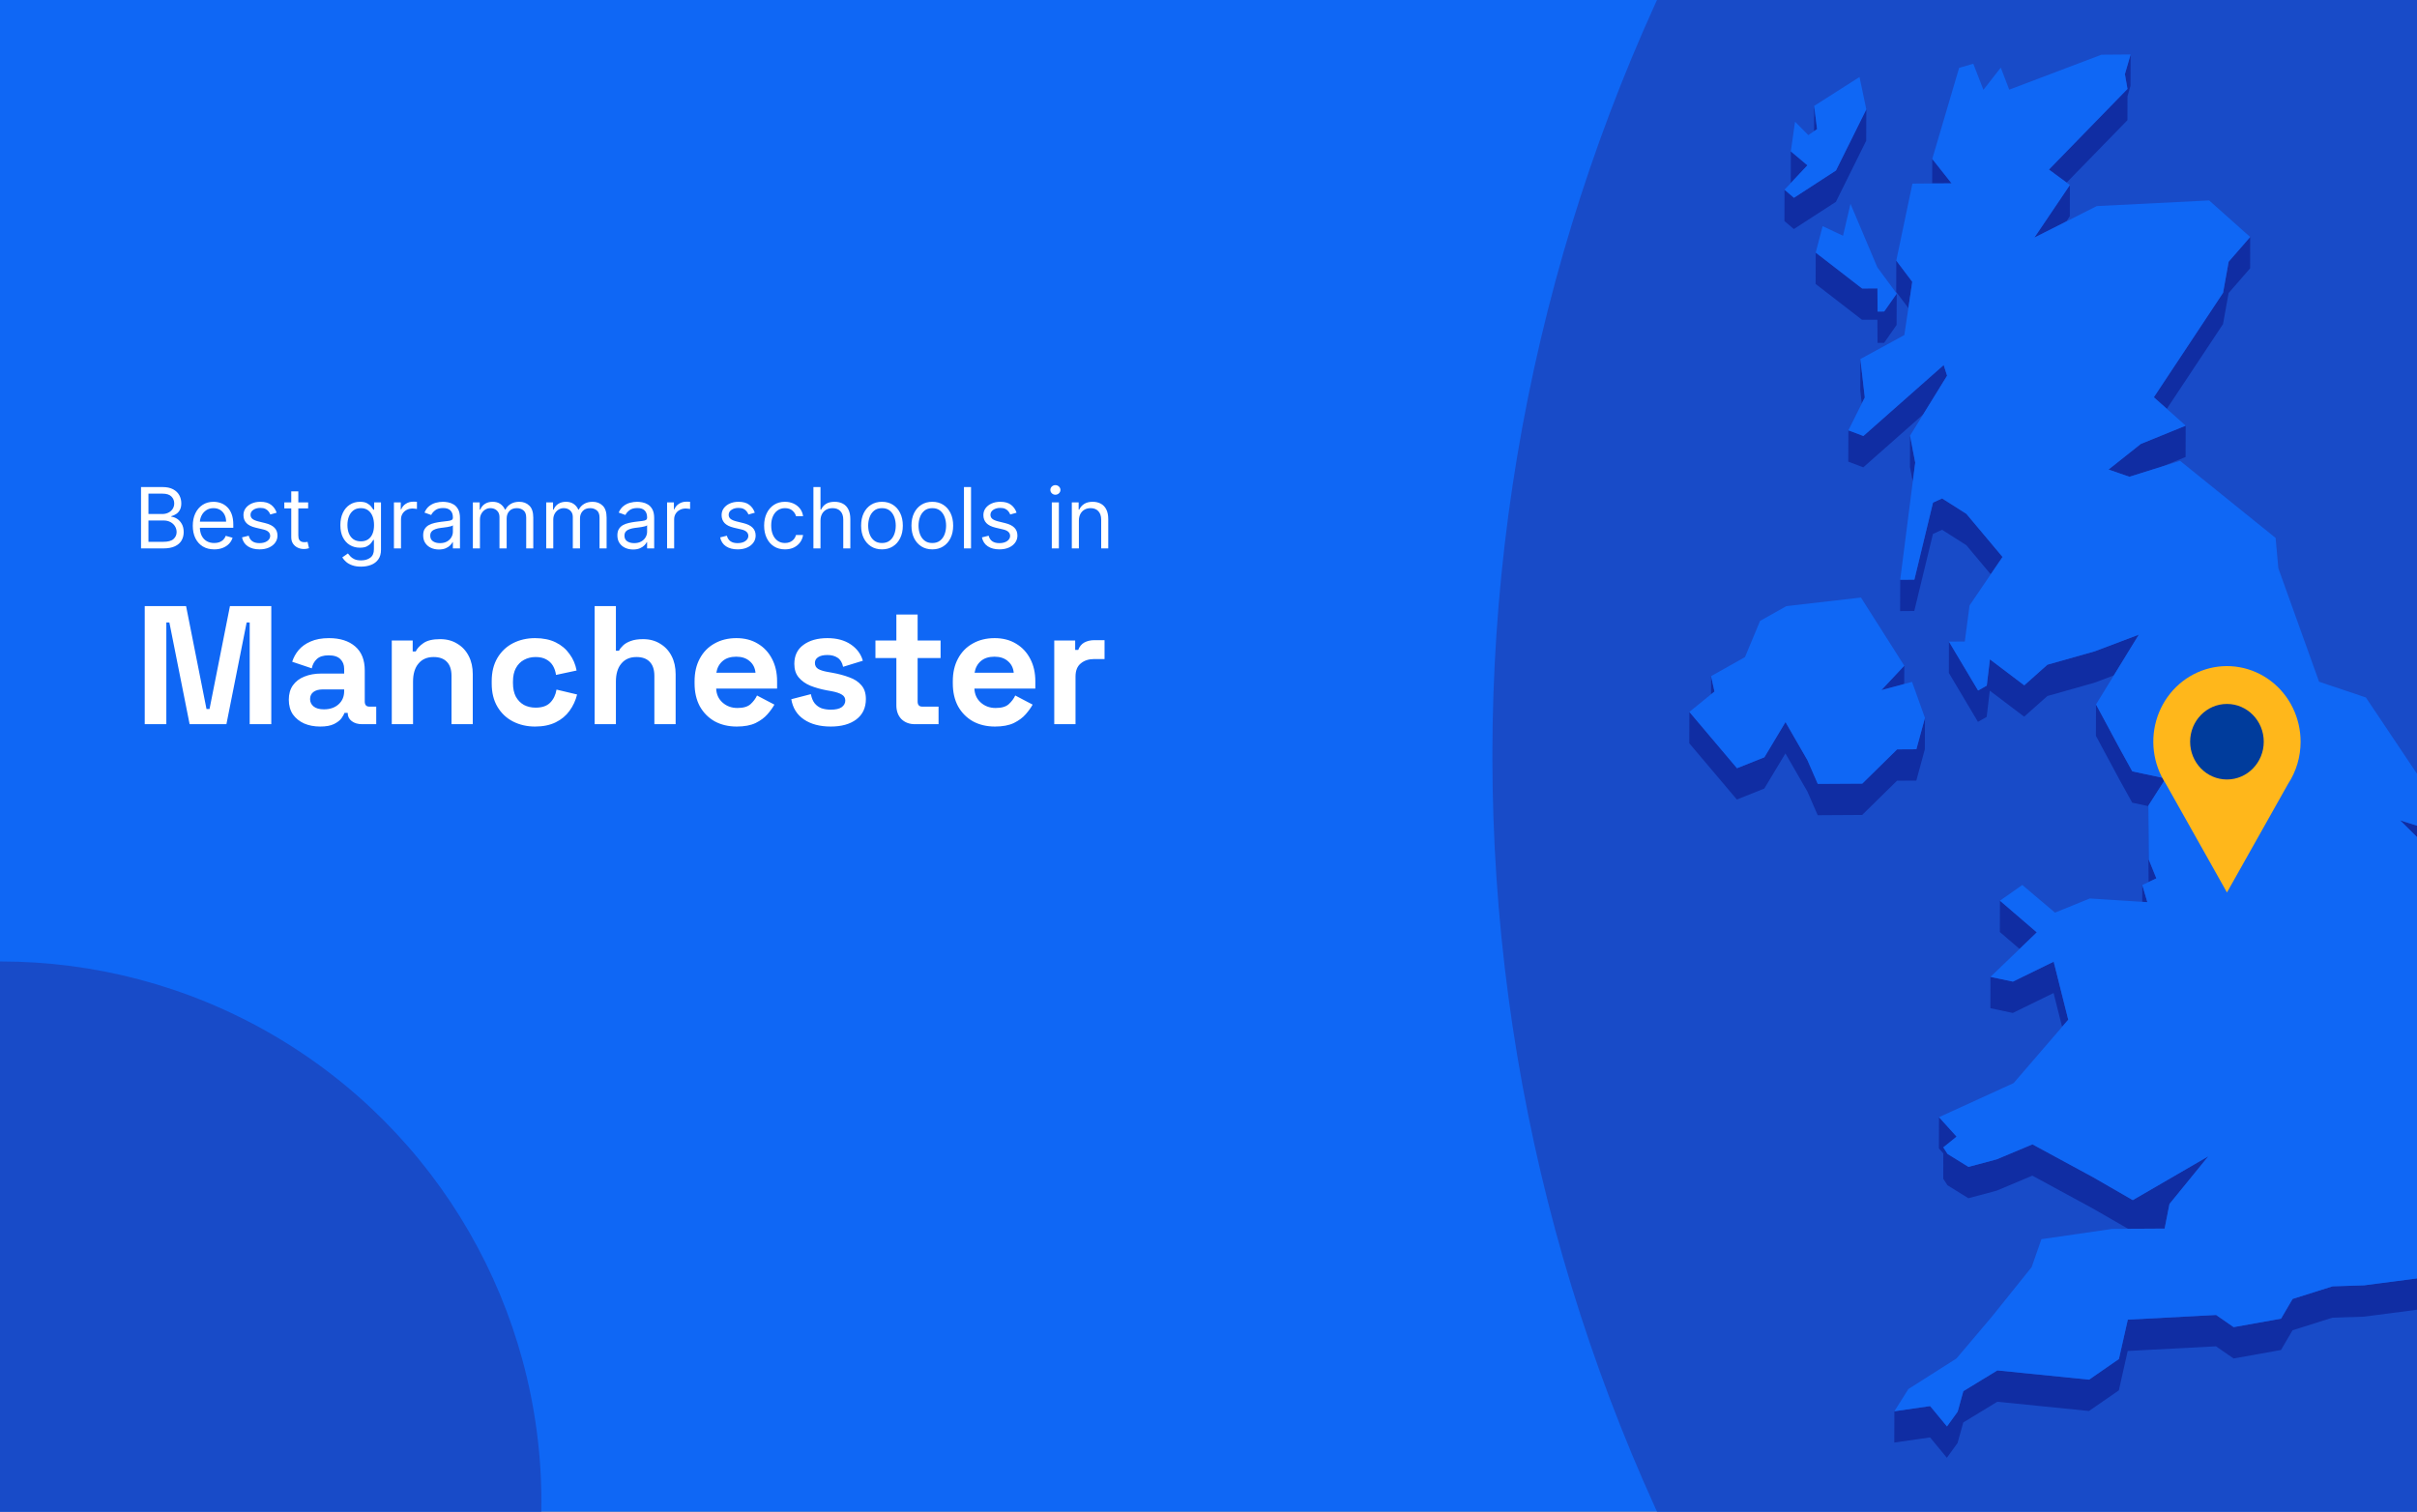 <svg width="1375" height="860" viewBox="0 0 1375 860" fill="none" xmlns="http://www.w3.org/2000/svg">
<rect x="0" y="0" width="1375" height="860" fill="#808080" stroke="none"/>
<g clip-path="url(#clip0_1557_1910)">
<rect width="1375" height="860" fill="#0F67F5"/>
<circle cx="1883" cy="430" r="1034" fill="#184BC8"/>
<path d="M1032.05 60.262L1031.99 74.616L1033.71 73.448L1032.05 60.262Z" fill="#102DA3"/>
<path d="M1028.21 94.043L1018.78 86.112L1018.75 103.94L1018.84 104.032L1028.21 94.043Z" fill="#102DA3"/>
<path d="M1175.68 103.879L1210.27 68.377L1210.3 54.791L1212.02 48.828L1212.08 31L1208.83 42.189L1210.3 50.58L1165.61 96.472L1175.68 103.879Z" fill="#102DA3"/>
<path d="M1099.23 90.416L1099.2 104.371L1110.22 104.31L1099.23 90.416Z" fill="#102DA3"/>
<path d="M1044.43 114.822L1061.66 80.057L1061.72 62.23L1044.46 96.994L1020.56 112.517L1015.19 107.937L1015.15 125.765L1020.5 130.314L1044.43 114.822Z" fill="#102DA3"/>
<path d="M1177.49 123.057L1177.53 105.26L1157.34 135.168L1175.53 125.977L1177.49 123.057Z" fill="#102DA3"/>
<path d="M1087.86 160.313L1078.77 148.264L1078.74 166.092L1085.65 175.252L1087.86 160.313Z" fill="#102DA3"/>
<path d="M1032.94 143.715L1032.88 161.543L1059.26 181.922L1068.02 181.892L1068.11 195.078L1071.86 195.048L1078.95 184.873L1079.02 167.045L1071.89 177.22L1068.14 177.25L1068.05 164.064L1059.33 164.125L1032.94 143.715Z" fill="#102DA3"/>
<path d="M1264.64 184.412L1267.83 166.707L1280.06 152.66L1280.09 134.832L1267.86 148.879L1264.67 166.584L1225.29 226L1232.69 232.578L1264.64 184.412Z" fill="#102DA3"/>
<path d="M1058.34 204.273L1058.28 222.101L1059.14 229.57L1060.86 226.127L1058.34 204.273Z" fill="#102DA3"/>
<path d="M1051.46 262.64L1060 265.867L1094.07 235.775L1105.71 216.902L1107.67 213.736L1105.74 207.68L1060.06 248.039L1051.52 244.812L1051.46 262.64Z" fill="#102DA3"/>
<path d="M1088.14 274.043L1089.55 263.193L1086.6 247.855L1086.54 265.683L1088.14 274.043Z" fill="#102DA3"/>
<path d="M1211.38 271.25L1217.86 269.221L1230.36 265.286L1243.35 259.999L1243.41 242.172L1217.89 252.561L1199.52 267.131L1211.38 271.25Z" fill="#102DA3"/>
<path d="M1099.66 285.94L1089.06 329.772L1081.01 329.834L1080.95 347.662L1089 347.6L1099.63 303.768L1104.82 301.401L1118.61 310.161L1132.49 326.729L1139.22 316.862L1118.64 292.334L1104.85 283.573L1099.66 285.94Z" fill="#102DA3"/>
<path d="M1130.25 390.048L1125.31 392.845L1108.72 365.027L1108.69 382.855L1125.24 410.673L1130.19 407.845L1131.97 392.937L1151.51 407.722L1164.72 395.98L1191.66 388.357L1202.53 384.239L1216.75 361.062L1191.72 370.53L1164.75 378.153L1151.57 389.894L1132.03 375.109L1130.25 390.048Z" fill="#102DA3"/>
<path d="M1083.29 389.127L1083.32 378.737L1070.29 392.631L1083.29 389.127Z" fill="#102DA3"/>
<path d="M973.41 384.672L973.379 394.999L975.345 393.432L973.41 384.672Z" fill="#102DA3"/>
<path d="M1090.17 444.089L1095.02 426.261L1095.08 408.433L1090.2 426.261L1079.26 426.322L1059.42 445.81L1034.11 445.964L1028.24 432.5L1015.74 410.799L1003.73 430.841L988.154 437.05L961.061 405.021L961 422.849L988.093 454.877L1003.67 448.638L1015.71 428.627L1028.21 450.328L1034.08 463.791L1059.36 463.638L1079.2 444.15L1090.17 444.089Z" fill="#102DA3"/>
<path d="M1389.63 490.683L1396.63 490.345L1396.66 472.517L1385.3 473.04L1365.36 466.677L1385.27 486.38L1389.63 490.683Z" fill="#102DA3"/>
<path d="M1213.03 438.831L1205.85 425.829L1192.39 400.778L1192.33 418.606L1205.79 443.657L1213 456.659L1222.19 458.626L1222.13 476.147L1222.31 501.813L1222.34 501.782L1226.73 499.723L1222.4 489.026L1222.19 458.319L1232.02 442.889L1213.03 438.831Z" fill="#102DA3"/>
<path d="M1221.6 513.247L1218.72 503.503L1218.69 513.062L1221.6 513.247Z" fill="#102DA3"/>
<path d="M1158.7 530.427L1137.75 512.415L1137.69 530.243L1148.9 539.864L1158.7 530.427Z" fill="#102DA3"/>
<path d="M1132.31 573.582L1145.06 576.287L1168.25 564.945L1173.1 584.187L1176.6 580.129L1168.31 547.117L1145.12 558.459L1132.34 555.754L1132.31 573.582Z" fill="#102DA3"/>
<path d="M1107.89 674.311L1119.78 681.688L1135.87 677.384L1156.18 668.839L1190.92 687.712L1210.64 699.085L1213.28 699.055H1215.95L1231.43 698.962L1233.4 688.911L1234.2 684.946L1256.28 657.835L1213.31 682.764L1190.98 669.884L1156.24 651.042L1135.9 659.557L1119.84 663.86L1107.92 656.483L1105.52 652.763L1113.08 646.647L1103.07 635.581L1103.01 653.378L1105.52 656.175L1105.49 670.591L1107.89 674.311Z" fill="#102DA3"/>
<path d="M1457.57 710.028L1421.24 730.285L1393.71 724.875L1344.93 731.237L1326.93 731.822L1304.23 738.983L1297.66 750.203L1270.69 755.029L1260.71 748.113L1210.49 750.756L1205.42 773.164L1188.46 784.906L1136.27 779.65L1116.92 791.453L1113.7 803.103L1107.61 811.525L1098.03 799.937L1077.69 802.887L1077.63 820.685L1098 817.764L1107.55 829.353L1113.63 820.93L1116.89 809.25L1136.24 797.477L1188.4 802.734L1205.39 790.992L1210.42 768.584L1260.65 765.941L1270.66 772.857L1297.63 768.031L1304.2 756.811L1326.87 749.649L1344.87 749.065L1393.65 742.703L1421.17 748.113L1457.51 727.856L1483.44 705.787L1486.14 685.746L1486.17 667.918L1483.5 687.959L1457.57 710.028Z" fill="#102DA3"/>
<path d="M1044.46 96.994L1061.72 62.23L1057.85 43.818L1032.05 60.262L1033.71 73.449L1031.99 74.617L1028.73 76.861L1021.17 69.238L1018.78 86.113L1028.21 94.043L1018.84 104.033L1015.19 107.937L1020.56 112.517L1044.46 96.994Z" fill="#0F67F5"/>
<path d="M1048.48 134.126L1036.87 128.654L1032.94 143.716L1059.33 164.126L1068.05 164.064L1068.14 177.251L1071.89 177.22L1079.02 167.046L1067.99 152.077L1052.72 115.96L1048.48 134.126Z" fill="#0F67F5"/>
<path d="M1003.73 430.839L1015.74 410.798L1028.24 432.499L1034.11 445.962L1059.42 445.808L1079.26 426.32L1090.2 426.259L1095.08 408.431L1087.74 387.929L1083.29 389.128L1070.29 392.632L1083.32 378.738L1058.68 339.947L1016.23 344.834L1001.3 353.226L992.7 373.82L973.41 384.671L975.345 393.431L973.379 394.998L961.062 405.019L988.154 437.048L1003.73 430.839Z" fill="#0F67F5"/>
<path d="M1452.41 651.873L1453.27 638.349L1461.29 632.263L1473.09 625.193L1469.68 612.652L1483.41 608.81L1494.07 573.83L1489.61 549.178L1454.87 528.922L1424.55 529.137L1409.53 546.934L1402.81 541.924L1395.22 536.33L1410.7 511.524L1389.63 490.684L1385.27 486.381L1365.36 466.678L1385.3 473.041L1396.66 472.518L1345.92 396.811L1319.29 387.835L1296.12 323.286L1294.56 306.042L1240.22 262.179L1230.36 265.284L1217.86 269.218L1211.38 271.247L1199.52 267.128L1217.89 252.558L1243.41 242.169L1232.69 232.579L1225.29 226.001L1264.67 166.585L1267.86 148.88L1280.09 134.832L1256.75 114.023L1192.79 117.25L1175.53 125.98L1157.34 135.17L1177.53 105.263L1175.68 103.879L1165.61 96.472L1210.3 50.58L1208.83 42.189L1212.08 31L1195.5 31.123L1143.03 51.01L1138.21 38.469L1128.35 51.102L1122.57 36.256L1114.52 38.623L1099.23 90.416L1110.22 104.31L1099.2 104.371L1087.95 104.463L1078.77 148.265L1087.86 160.314L1085.65 175.253L1083.35 190.622L1058.34 204.269L1060.86 226.124L1059.14 229.566L1051.52 244.812L1060.06 248.04L1105.74 207.681L1107.67 213.736L1105.71 216.902L1094.07 235.775L1086.6 247.855L1089.55 263.194L1088.14 274.044L1081.01 329.833L1089.06 329.772L1099.66 285.94L1104.85 283.573L1118.64 292.333L1139.22 316.862L1132.49 326.729L1120.45 344.464L1117.75 364.966L1108.72 365.028L1125.31 392.846L1130.25 390.049L1132.03 375.11L1151.57 389.895L1164.75 378.153L1191.72 370.53L1216.75 361.063L1202.53 384.239L1192.39 400.776L1205.85 425.827L1213.03 438.829L1232.02 442.887L1222.19 458.317L1222.4 489.024L1226.73 499.721L1222.34 501.781L1222.31 501.811L1218.72 503.502L1221.6 513.246L1218.69 513.061L1188.89 511.156L1169.05 519.209L1150.46 503.471L1137.75 512.416L1158.7 530.428L1148.9 539.865L1132.34 555.756L1145.12 558.461L1168.31 547.119L1176.6 580.131L1173.1 584.189L1145.52 616.187L1103.07 635.582L1113.08 646.648L1105.52 652.765L1107.92 656.484L1119.84 663.861L1135.9 659.558L1156.24 651.043L1190.98 669.886L1213.31 682.765L1256.28 657.836L1234.2 684.947L1233.4 688.912L1231.43 698.964L1215.95 699.056H1213.28L1210.64 699.087L1201.61 699.148L1161.34 704.988L1155.78 720.88L1133.23 748.974L1113.02 772.857L1085.65 790.255L1077.69 802.888L1098.03 799.938L1107.61 811.526L1113.7 803.103L1116.92 791.454L1136.27 779.651L1188.46 784.907L1205.42 773.165L1210.49 750.757L1260.71 748.114L1270.69 755.03L1297.66 750.204L1304.23 738.984L1326.93 731.822L1344.93 731.238L1393.71 724.876L1421.24 730.286L1457.57 710.029L1483.5 687.96L1486.17 667.919L1453.03 672.806L1449.56 671.085L1431.65 662.232L1452.41 651.873Z" fill="#0F67F5"/>
<g clip-path="url(#clip1_1557_1910)">
<path d="M1308.78 421.987C1308.78 415.266 1307.25 408.637 1304.31 402.632C1301.37 396.627 1297.1 391.413 1291.84 387.41C1286.58 383.406 1280.47 380.725 1274.02 379.58C1267.56 378.435 1260.94 378.859 1254.67 380.817C1248.41 382.776 1242.68 386.215 1237.94 390.858C1233.21 395.502 1229.6 401.219 1227.4 407.553C1225.21 413.887 1224.5 420.659 1225.32 427.327C1226.14 433.995 1228.47 440.373 1232.13 445.948L1249.52 476.835L1266.89 507.733L1284.28 476.835L1301.64 445.991C1306.31 438.902 1308.79 430.541 1308.78 421.987Z" fill="#FFB71B"/>
<path d="M1266.88 443.461C1278.45 443.461 1287.82 433.841 1287.82 421.973C1287.82 410.105 1278.45 400.485 1266.88 400.485C1255.32 400.485 1245.94 410.105 1245.94 421.973C1245.94 433.841 1255.32 443.461 1266.88 443.461Z" fill="#003C9C"/>
</g>
<circle cx="147" cy="147" r="147" transform="matrix(-1 0 0 1 1522 -147)" fill="#184BC8"/>
<circle cx="307.5" cy="307.5" r="307.5" transform="matrix(-1 0 0 1 308 547)" fill="#184BC8"/>
<path d="M80.227 312V277.091H92.432C94.864 277.091 96.869 277.511 98.449 278.352C100.028 279.182 101.205 280.301 101.977 281.71C102.75 283.108 103.136 284.659 103.136 286.364C103.136 287.864 102.869 289.102 102.335 290.08C101.813 291.057 101.119 291.83 100.256 292.398C99.403 292.966 98.477 293.386 97.477 293.659V294C98.546 294.068 99.619 294.443 100.699 295.125C101.778 295.807 102.682 296.784 103.409 298.057C104.136 299.33 104.5 300.886 104.5 302.727C104.5 304.477 104.102 306.051 103.307 307.449C102.511 308.847 101.256 309.955 99.54 310.773C97.824 311.591 95.591 312 92.841 312H80.227ZM84.454 308.25H92.841C95.602 308.25 97.562 307.716 98.722 306.648C99.892 305.568 100.477 304.261 100.477 302.727C100.477 301.545 100.176 300.455 99.574 299.455C98.972 298.443 98.114 297.636 97 297.034C95.886 296.42 94.568 296.114 93.046 296.114H84.454V308.25ZM84.454 292.432H92.296C93.568 292.432 94.716 292.182 95.739 291.682C96.773 291.182 97.591 290.477 98.193 289.568C98.807 288.659 99.114 287.591 99.114 286.364C99.114 284.83 98.579 283.528 97.511 282.46C96.443 281.381 94.75 280.841 92.432 280.841H84.454V292.432ZM121.878 312.545C119.355 312.545 117.179 311.989 115.349 310.875C113.531 309.75 112.128 308.182 111.139 306.17C110.162 304.148 109.673 301.795 109.673 299.114C109.673 296.432 110.162 294.068 111.139 292.023C112.128 289.966 113.503 288.364 115.264 287.216C117.037 286.057 119.105 285.477 121.469 285.477C122.832 285.477 124.179 285.705 125.509 286.159C126.838 286.614 128.048 287.352 129.139 288.375C130.23 289.386 131.099 290.727 131.747 292.398C132.395 294.068 132.719 296.125 132.719 298.568V300.273H112.537V296.795H128.628C128.628 295.318 128.332 294 127.741 292.841C127.162 291.682 126.332 290.767 125.253 290.097C124.185 289.426 122.923 289.091 121.469 289.091C119.866 289.091 118.48 289.489 117.31 290.284C116.151 291.068 115.259 292.091 114.634 293.352C114.009 294.614 113.696 295.966 113.696 297.409V299.727C113.696 301.705 114.037 303.381 114.719 304.756C115.412 306.119 116.372 307.159 117.599 307.875C118.827 308.58 120.253 308.932 121.878 308.932C122.935 308.932 123.889 308.784 124.741 308.489C125.605 308.182 126.349 307.727 126.974 307.125C127.599 306.511 128.082 305.75 128.423 304.841L132.31 305.932C131.901 307.25 131.213 308.409 130.247 309.409C129.281 310.398 128.088 311.17 126.668 311.727C125.247 312.273 123.651 312.545 121.878 312.545ZM157.384 291.682L153.77 292.705C153.543 292.102 153.207 291.517 152.764 290.949C152.332 290.369 151.741 289.892 150.991 289.517C150.241 289.142 149.281 288.955 148.111 288.955C146.509 288.955 145.173 289.324 144.105 290.062C143.048 290.79 142.52 291.716 142.52 292.841C142.52 293.841 142.884 294.631 143.611 295.21C144.338 295.79 145.474 296.273 147.02 296.659L150.906 297.614C153.247 298.182 154.991 299.051 156.139 300.222C157.287 301.381 157.861 302.875 157.861 304.705C157.861 306.205 157.429 307.545 156.565 308.727C155.713 309.909 154.52 310.841 152.986 311.523C151.452 312.205 149.668 312.545 147.634 312.545C144.963 312.545 142.753 311.966 141.003 310.807C139.253 309.648 138.145 307.955 137.679 305.727L141.497 304.773C141.861 306.182 142.548 307.239 143.56 307.943C144.582 308.648 145.918 309 147.565 309C149.44 309 150.929 308.602 152.031 307.807C153.145 307 153.702 306.034 153.702 304.909C153.702 304 153.384 303.239 152.747 302.625C152.111 302 151.134 301.534 149.815 301.227L145.452 300.205C143.054 299.636 141.293 298.756 140.168 297.562C139.054 296.358 138.497 294.852 138.497 293.045C138.497 291.568 138.912 290.261 139.741 289.125C140.582 287.989 141.724 287.097 143.168 286.449C144.622 285.801 146.27 285.477 148.111 285.477C150.702 285.477 152.736 286.045 154.213 287.182C155.702 288.318 156.759 289.818 157.384 291.682ZM175.303 285.818V289.227H161.734V285.818H175.303ZM165.689 279.545H169.712V304.5C169.712 305.636 169.876 306.489 170.206 307.057C170.547 307.614 170.979 307.989 171.501 308.182C172.036 308.364 172.598 308.455 173.189 308.455C173.632 308.455 173.996 308.432 174.28 308.386C174.564 308.33 174.791 308.284 174.962 308.25L175.78 311.864C175.507 311.966 175.126 312.068 174.638 312.17C174.149 312.284 173.53 312.341 172.78 312.341C171.643 312.341 170.53 312.097 169.439 311.608C168.359 311.119 167.462 310.375 166.746 309.375C166.041 308.375 165.689 307.114 165.689 305.591V279.545ZM205.422 322.364C203.479 322.364 201.808 322.114 200.411 321.614C199.013 321.125 197.848 320.477 196.916 319.67C195.996 318.875 195.263 318.023 194.717 317.114L197.922 314.864C198.286 315.341 198.746 315.886 199.303 316.5C199.859 317.125 200.621 317.665 201.587 318.119C202.564 318.585 203.842 318.818 205.422 318.818C207.536 318.818 209.28 318.307 210.655 317.284C212.03 316.261 212.717 314.659 212.717 312.477V307.159H212.376C212.081 307.636 211.661 308.227 211.115 308.932C210.581 309.625 209.808 310.244 208.797 310.79C207.797 311.324 206.445 311.591 204.74 311.591C202.626 311.591 200.729 311.091 199.047 310.091C197.376 309.091 196.053 307.636 195.075 305.727C194.109 303.818 193.626 301.5 193.626 298.773C193.626 296.091 194.098 293.756 195.041 291.767C195.984 289.767 197.297 288.222 198.979 287.131C200.661 286.028 202.604 285.477 204.808 285.477C206.513 285.477 207.865 285.761 208.865 286.33C209.876 286.886 210.649 287.523 211.183 288.239C211.729 288.943 212.149 289.523 212.445 289.977H212.854V285.818H216.74V312.75C216.74 315 216.229 316.83 215.206 318.239C214.195 319.659 212.831 320.699 211.115 321.358C209.411 322.028 207.513 322.364 205.422 322.364ZM205.286 307.977C206.899 307.977 208.263 307.608 209.376 306.869C210.49 306.131 211.337 305.068 211.916 303.682C212.496 302.295 212.786 300.636 212.786 298.705C212.786 296.818 212.501 295.153 211.933 293.71C211.365 292.267 210.524 291.136 209.411 290.318C208.297 289.5 206.922 289.091 205.286 289.091C203.581 289.091 202.161 289.523 201.024 290.386C199.899 291.25 199.053 292.409 198.484 293.864C197.928 295.318 197.649 296.932 197.649 298.705C197.649 300.523 197.933 302.131 198.501 303.528C199.081 304.915 199.933 306.006 201.058 306.801C202.195 307.585 203.604 307.977 205.286 307.977ZM224.104 312V285.818H227.99V289.773H228.263C228.74 288.477 229.604 287.426 230.854 286.619C232.104 285.812 233.513 285.409 235.081 285.409C235.376 285.409 235.746 285.415 236.189 285.426C236.632 285.437 236.967 285.455 237.195 285.477V289.568C237.058 289.534 236.746 289.483 236.257 289.415C235.78 289.335 235.274 289.295 234.74 289.295C233.467 289.295 232.331 289.562 231.331 290.097C230.342 290.619 229.558 291.347 228.979 292.278C228.411 293.199 228.126 294.25 228.126 295.432V312H224.104ZM249.668 312.614C248.009 312.614 246.503 312.301 245.151 311.676C243.798 311.04 242.724 310.125 241.929 308.932C241.134 307.727 240.736 306.273 240.736 304.568C240.736 303.068 241.031 301.852 241.622 300.92C242.213 299.977 243.003 299.239 243.991 298.705C244.98 298.17 246.071 297.773 247.264 297.511C248.469 297.239 249.679 297.023 250.895 296.864C252.486 296.659 253.776 296.506 254.764 296.403C255.764 296.29 256.491 296.102 256.946 295.841C257.412 295.58 257.645 295.125 257.645 294.477V294.341C257.645 292.659 257.185 291.352 256.264 290.42C255.355 289.489 253.974 289.023 252.122 289.023C250.202 289.023 248.696 289.443 247.605 290.284C246.514 291.125 245.747 292.023 245.304 292.977L241.486 291.614C242.168 290.023 243.077 288.784 244.213 287.898C245.361 287 246.611 286.375 247.963 286.023C249.327 285.659 250.668 285.477 251.986 285.477C252.827 285.477 253.793 285.58 254.884 285.784C255.986 285.977 257.048 286.381 258.071 286.994C259.105 287.608 259.963 288.534 260.645 289.773C261.327 291.011 261.668 292.67 261.668 294.75V312H257.645V308.455H257.44C257.168 309.023 256.713 309.631 256.077 310.278C255.44 310.926 254.594 311.477 253.537 311.932C252.48 312.386 251.19 312.614 249.668 312.614ZM250.281 309C251.872 309 253.213 308.688 254.304 308.062C255.406 307.438 256.236 306.631 256.793 305.642C257.361 304.653 257.645 303.614 257.645 302.523V298.841C257.474 299.045 257.099 299.233 256.52 299.403C255.952 299.562 255.293 299.705 254.543 299.83C253.804 299.943 253.082 300.045 252.378 300.136C251.685 300.216 251.122 300.284 250.69 300.341C249.645 300.477 248.668 300.699 247.759 301.006C246.861 301.301 246.134 301.75 245.577 302.352C245.031 302.943 244.759 303.75 244.759 304.773C244.759 306.17 245.276 307.227 246.31 307.943C247.355 308.648 248.679 309 250.281 309ZM269.01 312V285.818H272.896V289.909H273.237C273.783 288.511 274.663 287.426 275.879 286.653C277.095 285.869 278.555 285.477 280.26 285.477C281.987 285.477 283.425 285.869 284.572 286.653C285.732 287.426 286.635 288.511 287.283 289.909H287.555C288.226 288.557 289.232 287.483 290.572 286.688C291.913 285.881 293.521 285.477 295.396 285.477C297.737 285.477 299.652 286.21 301.141 287.676C302.629 289.131 303.374 291.398 303.374 294.477V312H299.351V294.477C299.351 292.545 298.822 291.165 297.766 290.335C296.709 289.506 295.464 289.091 294.033 289.091C292.192 289.091 290.766 289.648 289.754 290.761C288.743 291.864 288.237 293.261 288.237 294.955V312H284.146V294.068C284.146 292.58 283.663 291.381 282.697 290.472C281.732 289.551 280.487 289.091 278.964 289.091C277.919 289.091 276.942 289.369 276.033 289.926C275.135 290.483 274.408 291.256 273.851 292.244C273.305 293.222 273.033 294.352 273.033 295.636V312H269.01ZM310.729 312V285.818H314.615V289.909H314.956C315.501 288.511 316.382 287.426 317.598 286.653C318.814 285.869 320.274 285.477 321.979 285.477C323.706 285.477 325.143 285.869 326.291 286.653C327.45 287.426 328.354 288.511 329.001 289.909H329.274C329.945 288.557 330.95 287.483 332.291 286.688C333.632 285.881 335.24 285.477 337.115 285.477C339.456 285.477 341.371 286.21 342.859 287.676C344.348 289.131 345.092 291.398 345.092 294.477V312H341.07V294.477C341.07 292.545 340.541 291.165 339.484 290.335C338.428 289.506 337.183 289.091 335.751 289.091C333.911 289.091 332.484 289.648 331.473 290.761C330.462 291.864 329.956 293.261 329.956 294.955V312H325.865V294.068C325.865 292.58 325.382 291.381 324.416 290.472C323.45 289.551 322.206 289.091 320.683 289.091C319.638 289.091 318.661 289.369 317.751 289.926C316.854 290.483 316.126 291.256 315.57 292.244C315.024 293.222 314.751 294.352 314.751 295.636V312H310.729ZM360.152 312.614C358.493 312.614 356.987 312.301 355.635 311.676C354.283 311.04 353.209 310.125 352.413 308.932C351.618 307.727 351.22 306.273 351.22 304.568C351.22 303.068 351.516 301.852 352.107 300.92C352.697 299.977 353.487 299.239 354.476 298.705C355.464 298.17 356.555 297.773 357.749 297.511C358.953 297.239 360.163 297.023 361.379 296.864C362.97 296.659 364.26 296.506 365.249 296.403C366.249 296.29 366.976 296.102 367.43 295.841C367.896 295.58 368.129 295.125 368.129 294.477V294.341C368.129 292.659 367.669 291.352 366.749 290.42C365.839 289.489 364.459 289.023 362.607 289.023C360.686 289.023 359.18 289.443 358.089 290.284C356.999 291.125 356.232 292.023 355.788 292.977L351.97 291.614C352.652 290.023 353.561 288.784 354.697 287.898C355.845 287 357.095 286.375 358.447 286.023C359.811 285.659 361.152 285.477 362.47 285.477C363.311 285.477 364.277 285.58 365.368 285.784C366.47 285.977 367.533 286.381 368.555 286.994C369.589 287.608 370.447 288.534 371.129 289.773C371.811 291.011 372.152 292.67 372.152 294.75V312H368.129V308.455H367.925C367.652 309.023 367.197 309.631 366.561 310.278C365.925 310.926 365.078 311.477 364.021 311.932C362.964 312.386 361.675 312.614 360.152 312.614ZM360.766 309C362.357 309 363.697 308.688 364.788 308.062C365.891 307.438 366.72 306.631 367.277 305.642C367.845 304.653 368.129 303.614 368.129 302.523V298.841C367.959 299.045 367.584 299.233 367.004 299.403C366.436 299.562 365.777 299.705 365.027 299.83C364.288 299.943 363.567 300.045 362.862 300.136C362.169 300.216 361.607 300.284 361.175 300.341C360.129 300.477 359.152 300.699 358.243 301.006C357.345 301.301 356.618 301.75 356.061 302.352C355.516 302.943 355.243 303.75 355.243 304.773C355.243 306.17 355.76 307.227 356.794 307.943C357.839 308.648 359.163 309 360.766 309ZM379.494 312V285.818H383.381V289.773H383.653C384.131 288.477 384.994 287.426 386.244 286.619C387.494 285.812 388.903 285.409 390.472 285.409C390.767 285.409 391.136 285.415 391.58 285.426C392.023 285.437 392.358 285.455 392.585 285.477V289.568C392.449 289.534 392.136 289.483 391.648 289.415C391.17 289.335 390.665 289.295 390.131 289.295C388.858 289.295 387.722 289.562 386.722 290.097C385.733 290.619 384.949 291.347 384.369 292.278C383.801 293.199 383.517 294.25 383.517 295.432V312H379.494ZM429.399 291.682L425.786 292.705C425.558 292.102 425.223 291.517 424.78 290.949C424.348 290.369 423.757 289.892 423.007 289.517C422.257 289.142 421.297 288.955 420.126 288.955C418.524 288.955 417.189 289.324 416.121 290.062C415.064 290.79 414.536 291.716 414.536 292.841C414.536 293.841 414.899 294.631 415.626 295.21C416.354 295.79 417.49 296.273 419.036 296.659L422.922 297.614C425.263 298.182 427.007 299.051 428.155 300.222C429.303 301.381 429.876 302.875 429.876 304.705C429.876 306.205 429.445 307.545 428.581 308.727C427.729 309.909 426.536 310.841 425.001 311.523C423.467 312.205 421.683 312.545 419.649 312.545C416.979 312.545 414.768 311.966 413.018 310.807C411.268 309.648 410.161 307.955 409.695 305.727L413.513 304.773C413.876 306.182 414.564 307.239 415.575 307.943C416.598 308.648 417.933 309 419.581 309C421.456 309 422.945 308.602 424.047 307.807C425.161 307 425.717 306.034 425.717 304.909C425.717 304 425.399 303.239 424.763 302.625C424.126 302 423.149 301.534 421.831 301.227L417.467 300.205C415.07 299.636 413.308 298.756 412.183 297.562C411.07 296.358 410.513 294.852 410.513 293.045C410.513 291.568 410.928 290.261 411.757 289.125C412.598 287.989 413.74 287.097 415.183 286.449C416.638 285.801 418.286 285.477 420.126 285.477C422.717 285.477 424.751 286.045 426.229 287.182C427.717 288.318 428.774 289.818 429.399 291.682ZM446.568 312.545C444.114 312.545 442 311.966 440.227 310.807C438.455 309.648 437.091 308.051 436.136 306.017C435.182 303.983 434.705 301.659 434.705 299.045C434.705 296.386 435.193 294.04 436.17 292.006C437.159 289.96 438.534 288.364 440.295 287.216C442.068 286.057 444.136 285.477 446.5 285.477C448.341 285.477 450 285.818 451.477 286.5C452.955 287.182 454.165 288.136 455.108 289.364C456.051 290.591 456.636 292.023 456.864 293.659H452.841C452.534 292.466 451.852 291.409 450.795 290.489C449.75 289.557 448.341 289.091 446.568 289.091C445 289.091 443.625 289.5 442.443 290.318C441.273 291.125 440.358 292.267 439.699 293.744C439.051 295.21 438.727 296.932 438.727 298.909C438.727 300.932 439.045 302.693 439.682 304.193C440.33 305.693 441.239 306.858 442.409 307.688C443.591 308.517 444.977 308.932 446.568 308.932C447.614 308.932 448.562 308.75 449.415 308.386C450.267 308.023 450.989 307.5 451.58 306.818C452.17 306.136 452.591 305.318 452.841 304.364H456.864C456.636 305.909 456.074 307.301 455.176 308.54C454.29 309.767 453.114 310.744 451.648 311.472C450.193 312.188 448.5 312.545 446.568 312.545ZM466.767 296.25V312H462.744V277.091H466.767V289.909H467.108C467.722 288.557 468.642 287.483 469.869 286.688C471.108 285.881 472.756 285.477 474.812 285.477C476.597 285.477 478.159 285.835 479.5 286.551C480.841 287.256 481.881 288.341 482.619 289.807C483.369 291.261 483.744 293.114 483.744 295.364V312H479.722V295.636C479.722 293.557 479.182 291.949 478.102 290.812C477.034 289.665 475.551 289.091 473.653 289.091C472.335 289.091 471.153 289.369 470.108 289.926C469.074 290.483 468.256 291.295 467.653 292.364C467.063 293.432 466.767 294.727 466.767 296.25ZM501.74 312.545C499.376 312.545 497.303 311.983 495.518 310.858C493.746 309.733 492.359 308.159 491.359 306.136C490.371 304.114 489.876 301.75 489.876 299.045C489.876 296.318 490.371 293.937 491.359 291.903C492.359 289.869 493.746 288.29 495.518 287.165C497.303 286.04 499.376 285.477 501.74 285.477C504.104 285.477 506.172 286.04 507.945 287.165C509.729 288.29 511.115 289.869 512.104 291.903C513.104 293.937 513.604 296.318 513.604 299.045C513.604 301.75 513.104 304.114 512.104 306.136C511.115 308.159 509.729 309.733 507.945 310.858C506.172 311.983 504.104 312.545 501.74 312.545ZM501.74 308.932C503.536 308.932 505.013 308.472 506.172 307.551C507.331 306.631 508.189 305.42 508.746 303.92C509.303 302.42 509.581 300.795 509.581 299.045C509.581 297.295 509.303 295.665 508.746 294.153C508.189 292.642 507.331 291.42 506.172 290.489C505.013 289.557 503.536 289.091 501.74 289.091C499.945 289.091 498.467 289.557 497.308 290.489C496.149 291.42 495.291 292.642 494.734 294.153C494.178 295.665 493.899 297.295 493.899 299.045C493.899 300.795 494.178 302.42 494.734 303.92C495.291 305.42 496.149 306.631 497.308 307.551C498.467 308.472 499.945 308.932 501.74 308.932ZM530.381 312.545C528.017 312.545 525.943 311.983 524.159 310.858C522.386 309.733 521 308.159 520 306.136C519.011 304.114 518.517 301.75 518.517 299.045C518.517 296.318 519.011 293.937 520 291.903C521 289.869 522.386 288.29 524.159 287.165C525.943 286.04 528.017 285.477 530.381 285.477C532.744 285.477 534.813 286.04 536.585 287.165C538.369 288.29 539.756 289.869 540.744 291.903C541.744 293.937 542.244 296.318 542.244 299.045C542.244 301.75 541.744 304.114 540.744 306.136C539.756 308.159 538.369 309.733 536.585 310.858C534.813 311.983 532.744 312.545 530.381 312.545ZM530.381 308.932C532.176 308.932 533.653 308.472 534.812 307.551C535.972 306.631 536.83 305.42 537.386 303.92C537.943 302.42 538.222 300.795 538.222 299.045C538.222 297.295 537.943 295.665 537.386 294.153C536.83 292.642 535.972 291.42 534.812 290.489C533.653 289.557 532.176 289.091 530.381 289.091C528.585 289.091 527.108 289.557 525.949 290.489C524.79 291.42 523.932 292.642 523.375 294.153C522.818 295.665 522.54 297.295 522.54 299.045C522.54 300.795 522.818 302.42 523.375 303.92C523.932 305.42 524.79 306.631 525.949 307.551C527.108 308.472 528.585 308.932 530.381 308.932ZM552.408 277.091V312H548.385V277.091H552.408ZM578.321 291.682L574.707 292.705C574.48 292.102 574.145 291.517 573.702 290.949C573.27 290.369 572.679 289.892 571.929 289.517C571.179 289.142 570.219 288.955 569.048 288.955C567.446 288.955 566.111 289.324 565.043 290.062C563.986 290.79 563.457 291.716 563.457 292.841C563.457 293.841 563.821 294.631 564.548 295.21C565.276 295.79 566.412 296.273 567.957 296.659L571.844 297.614C574.185 298.182 575.929 299.051 577.077 300.222C578.224 301.381 578.798 302.875 578.798 304.705C578.798 306.205 578.366 307.545 577.503 308.727C576.651 309.909 575.457 310.841 573.923 311.523C572.389 312.205 570.605 312.545 568.571 312.545C565.901 312.545 563.69 311.966 561.94 310.807C560.19 309.648 559.082 307.955 558.616 305.727L562.435 304.773C562.798 306.182 563.486 307.239 564.497 307.943C565.52 308.648 566.855 309 568.503 309C570.378 309 571.866 308.602 572.969 307.807C574.082 307 574.639 306.034 574.639 304.909C574.639 304 574.321 303.239 573.685 302.625C573.048 302 572.071 301.534 570.753 301.227L566.389 300.205C563.991 299.636 562.23 298.756 561.105 297.562C559.991 296.358 559.435 294.852 559.435 293.045C559.435 291.568 559.849 290.261 560.679 289.125C561.52 287.989 562.662 287.097 564.105 286.449C565.56 285.801 567.207 285.477 569.048 285.477C571.639 285.477 573.673 286.045 575.151 287.182C576.639 288.318 577.696 289.818 578.321 291.682ZM598.354 312V285.818H602.376V312H598.354ZM600.399 281.455C599.615 281.455 598.939 281.188 598.371 280.653C597.814 280.119 597.536 279.477 597.536 278.727C597.536 277.977 597.814 277.335 598.371 276.801C598.939 276.267 599.615 276 600.399 276C601.183 276 601.854 276.267 602.411 276.801C602.979 277.335 603.263 277.977 603.263 278.727C603.263 279.477 602.979 280.119 602.411 280.653C601.854 281.188 601.183 281.455 600.399 281.455ZM613.767 296.25V312H609.744V285.818H613.631V289.909H613.972C614.585 288.58 615.517 287.511 616.767 286.705C618.017 285.886 619.631 285.477 621.608 285.477C623.381 285.477 624.932 285.841 626.261 286.568C627.591 287.284 628.625 288.375 629.364 289.841C630.102 291.295 630.472 293.136 630.472 295.364V312H626.449V295.636C626.449 293.58 625.915 291.977 624.847 290.83C623.778 289.67 622.313 289.091 620.449 289.091C619.165 289.091 618.017 289.369 617.006 289.926C616.006 290.483 615.216 291.295 614.636 292.364C614.057 293.432 613.767 294.727 613.767 296.25Z" fill="white"/>
<path d="M82.336 412V344.8H105.856L117.472 403.36H119.2L130.816 344.8H154.336V412H142.048V354.112H140.32L128.8 412H107.872L96.352 354.112H94.624V412H82.336ZM182.16 413.344C178.768 413.344 175.728 412.768 173.04 411.616C170.352 410.4 168.208 408.672 166.608 406.432C165.072 404.128 164.304 401.344 164.304 398.08C164.304 394.816 165.072 392.096 166.608 389.92C168.208 387.68 170.384 386.016 173.136 384.928C175.952 383.776 179.152 383.2 182.736 383.2H195.792V380.512C195.792 378.272 195.088 376.448 193.68 375.04C192.272 373.568 190.032 372.832 186.96 372.832C183.952 372.832 181.712 373.536 180.24 374.944C178.768 376.288 177.808 378.048 177.36 380.224L166.224 376.48C166.992 374.048 168.208 371.84 169.872 369.856C171.6 367.808 173.872 366.176 176.688 364.96C179.568 363.68 183.056 363.04 187.152 363.04C193.424 363.04 198.384 364.608 202.032 367.744C205.68 370.88 207.504 375.424 207.504 381.376V399.136C207.504 401.056 208.4 402.016 210.192 402.016H214.032V412H205.968C203.6 412 201.648 411.424 200.112 410.272C198.576 409.12 197.808 407.584 197.808 405.664V405.568H195.984C195.728 406.336 195.152 407.36 194.256 408.64C193.36 409.856 191.952 410.944 190.032 411.904C188.112 412.864 185.488 413.344 182.16 413.344ZM184.272 403.552C187.664 403.552 190.416 402.624 192.528 400.768C194.704 398.848 195.792 396.32 195.792 393.184V392.224H183.6C181.36 392.224 179.6 392.704 178.32 393.664C177.04 394.624 176.4 395.968 176.4 397.696C176.4 399.424 177.072 400.832 178.416 401.92C179.76 403.008 181.712 403.552 184.272 403.552ZM222.876 412V364.384H234.78V370.624H236.508C237.276 368.96 238.716 367.392 240.828 365.92C242.94 364.384 246.14 363.616 250.428 363.616C254.14 363.616 257.372 364.48 260.124 366.208C262.94 367.872 265.116 370.208 266.652 373.216C268.188 376.16 268.956 379.616 268.956 383.584V412H256.86V384.544C256.86 380.96 255.964 378.272 254.172 376.48C252.444 374.688 249.948 373.792 246.684 373.792C242.972 373.792 240.092 375.04 238.044 377.536C235.996 379.968 234.972 383.392 234.972 387.808V412H222.876ZM304.401 413.344C299.793 413.344 295.601 412.384 291.825 410.464C288.113 408.544 285.169 405.76 282.993 402.112C280.817 398.464 279.729 394.048 279.729 388.864V387.52C279.729 382.336 280.817 377.92 282.993 374.272C285.169 370.624 288.113 367.84 291.825 365.92C295.601 364 299.793 363.04 304.401 363.04C308.945 363.04 312.849 363.84 316.113 365.44C319.377 367.04 322.001 369.248 323.985 372.064C326.033 374.816 327.377 377.952 328.017 381.472L316.305 383.968C316.049 382.048 315.473 380.32 314.577 378.784C313.681 377.248 312.401 376.032 310.737 375.136C309.137 374.24 307.121 373.792 304.689 373.792C302.257 373.792 300.049 374.336 298.065 375.424C296.145 376.448 294.609 378.016 293.457 380.128C292.369 382.176 291.825 384.704 291.825 387.712V388.672C291.825 391.68 292.369 394.24 293.457 396.352C294.609 398.4 296.145 399.968 298.065 401.056C300.049 402.08 302.257 402.592 304.689 402.592C308.337 402.592 311.089 401.664 312.945 399.808C314.865 397.888 316.081 395.392 316.593 392.32L328.305 395.104C327.473 398.496 326.033 401.6 323.985 404.416C322.001 407.168 319.377 409.344 316.113 410.944C312.849 412.544 308.945 413.344 304.401 413.344ZM338.283 412V344.8H350.379V370.24H352.107C352.619 369.216 353.419 368.192 354.507 367.168C355.595 366.144 357.035 365.312 358.827 364.672C360.683 363.968 363.019 363.616 365.835 363.616C369.547 363.616 372.779 364.48 375.531 366.208C378.347 367.872 380.523 370.208 382.059 373.216C383.595 376.16 384.363 379.616 384.363 383.584V412H372.267V384.544C372.267 380.96 371.371 378.272 369.579 376.48C367.851 374.688 365.355 373.792 362.091 373.792C358.379 373.792 355.499 375.04 353.451 377.536C351.403 379.968 350.379 383.392 350.379 387.808V412H338.283ZM419.135 413.344C414.399 413.344 410.207 412.352 406.559 410.368C402.975 408.32 400.159 405.472 398.111 401.824C396.127 398.112 395.135 393.76 395.135 388.768V387.616C395.135 382.624 396.127 378.304 398.111 374.656C400.095 370.944 402.879 368.096 406.463 366.112C410.047 364.064 414.207 363.04 418.943 363.04C423.615 363.04 427.679 364.096 431.135 366.208C434.591 368.256 437.279 371.136 439.199 374.848C441.119 378.496 442.079 382.752 442.079 387.616V391.744H407.423C407.551 395.008 408.767 397.664 411.071 399.712C413.375 401.76 416.191 402.784 419.519 402.784C422.911 402.784 425.407 402.048 427.007 400.576C428.607 399.104 429.823 397.472 430.655 395.68L440.543 400.864C439.647 402.528 438.335 404.352 436.607 406.336C434.943 408.256 432.703 409.92 429.887 411.328C427.071 412.672 423.487 413.344 419.135 413.344ZM407.519 382.72H429.791C429.535 379.968 428.415 377.76 426.431 376.096C424.511 374.432 421.983 373.6 418.847 373.6C415.583 373.6 412.991 374.432 411.071 376.096C409.151 377.76 407.967 379.968 407.519 382.72ZM472.621 413.344C466.413 413.344 461.325 412 457.357 409.312C453.389 406.624 450.989 402.784 450.157 397.792L461.293 394.912C461.741 397.152 462.477 398.912 463.501 400.192C464.589 401.472 465.901 402.4 467.437 402.976C469.037 403.488 470.765 403.744 472.621 403.744C475.437 403.744 477.517 403.264 478.861 402.304C480.205 401.28 480.877 400.032 480.877 398.56C480.877 397.088 480.237 395.968 478.957 395.2C477.677 394.368 475.629 393.696 472.813 393.184L470.125 392.704C466.797 392.064 463.757 391.2 461.005 390.112C458.253 388.96 456.045 387.392 454.381 385.408C452.717 383.424 451.885 380.864 451.885 377.728C451.885 372.992 453.613 369.376 457.069 366.88C460.525 364.32 465.069 363.04 470.701 363.04C476.013 363.04 480.429 364.224 483.949 366.592C487.469 368.96 489.773 372.064 490.861 375.904L479.629 379.36C479.117 376.928 478.061 375.2 476.461 374.176C474.925 373.152 473.005 372.64 470.701 372.64C468.397 372.64 466.637 373.056 465.421 373.888C464.205 374.656 463.597 375.744 463.597 377.152C463.597 378.688 464.237 379.84 465.517 380.608C466.797 381.312 468.525 381.856 470.701 382.24L473.389 382.72C476.973 383.36 480.205 384.224 483.085 385.312C486.029 386.336 488.333 387.84 489.997 389.824C491.725 391.744 492.589 394.368 492.589 397.696C492.589 402.688 490.765 406.56 487.117 409.312C483.533 412 478.701 413.344 472.621 413.344ZM520.491 412C517.355 412 514.795 411.04 512.811 409.12C510.891 407.136 509.931 404.512 509.931 401.248V374.368H498.027V364.384H509.931V349.6H522.027V364.384H535.083V374.368H522.027V399.136C522.027 401.056 522.923 402.016 524.715 402.016H533.931V412H520.491ZM566.041 413.344C561.305 413.344 557.113 412.352 553.465 410.368C549.881 408.32 547.065 405.472 545.017 401.824C543.033 398.112 542.041 393.76 542.041 388.768V387.616C542.041 382.624 543.033 378.304 545.017 374.656C547.001 370.944 549.785 368.096 553.369 366.112C556.953 364.064 561.113 363.04 565.849 363.04C570.521 363.04 574.585 364.096 578.041 366.208C581.497 368.256 584.185 371.136 586.105 374.848C588.025 378.496 588.985 382.752 588.985 387.616V391.744H554.329C554.457 395.008 555.673 397.664 557.977 399.712C560.281 401.76 563.097 402.784 566.425 402.784C569.817 402.784 572.313 402.048 573.913 400.576C575.513 399.104 576.729 397.472 577.561 395.68L587.449 400.864C586.553 402.528 585.241 404.352 583.513 406.336C581.849 408.256 579.609 409.92 576.793 411.328C573.977 412.672 570.393 413.344 566.041 413.344ZM554.425 382.72H576.697C576.441 379.968 575.321 377.76 573.337 376.096C571.417 374.432 568.889 373.6 565.753 373.6C562.489 373.6 559.897 374.432 557.977 376.096C556.057 377.76 554.873 379.968 554.425 382.72ZM599.751 412V364.384H611.655V369.76H613.383C614.087 367.84 615.239 366.432 616.839 365.536C618.503 364.64 620.423 364.192 622.599 364.192H628.359V374.944H622.407C619.335 374.944 616.807 375.776 614.823 377.44C612.839 379.04 611.847 381.536 611.847 384.928V412H599.751Z" fill="white"/>
</g>
<defs>
<clipPath id="clip0_1557_1910">
<rect width="1375" height="860" fill="white"/>
</clipPath>
<clipPath id="clip1_1557_1910">
<rect width="83.775" height="128.766" fill="white" transform="translate(1225 379)"/>
</clipPath>
</defs>
</svg>
